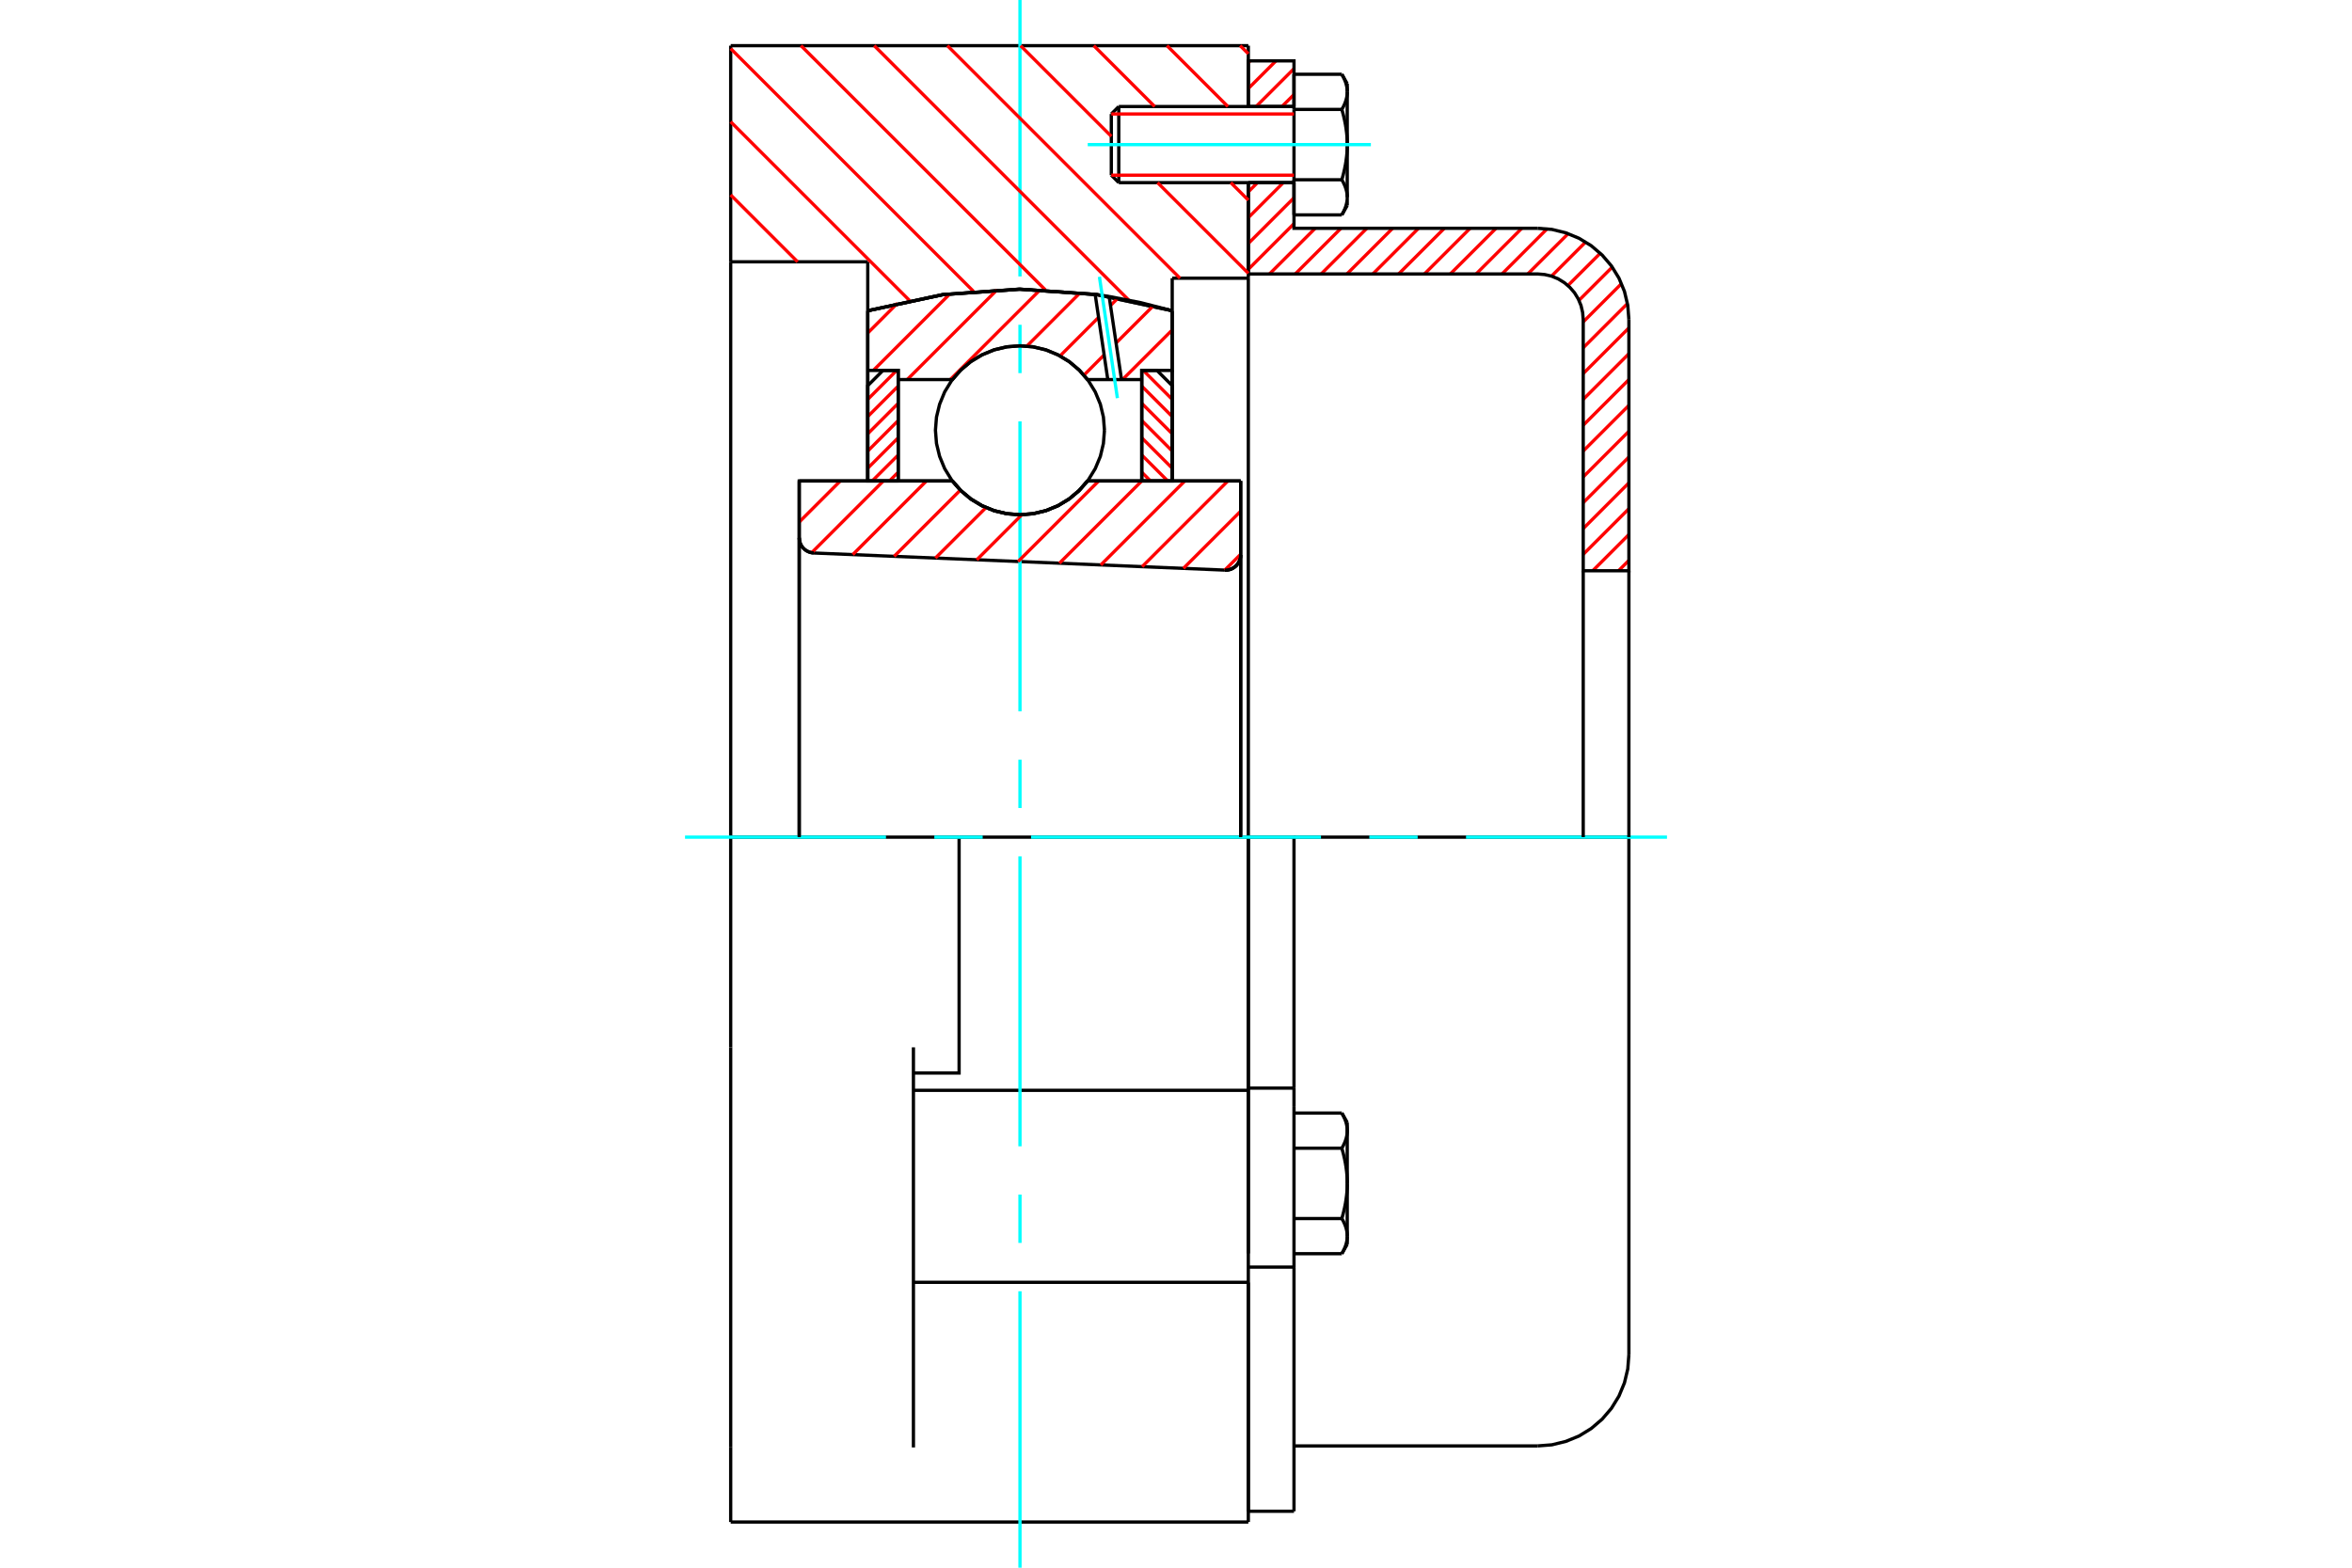 <?xml version="1.0" standalone="no"?>
<!DOCTYPE svg PUBLIC "-//W3C//DTD SVG 1.1//EN"
	"http://www.w3.org/Graphics/SVG/1.1/DTD/svg11.dtd">
<svg xmlns="http://www.w3.org/2000/svg" height="100%" width="100%" viewBox="0 0 36000 24000">
	<rect x="-1800" y="-1200" width="39600" height="26400" style="fill:#FFF"/>
	<g style="fill:none; fill-rule:evenodd" transform="matrix(1 0 0 1 0 0)">
		<g style="fill:none; stroke:#000; stroke-width:50; shape-rendering:geometricPrecision">
			<polyline points="18748,8728 18785,8726 18822,8719 18857,8706 18889,8687 18919,8663 18943,8635 18964,8603 18978,8569 18987,8532 18990,8495"/>
			<line x1="18990" y1="7363" x2="18990" y2="8495"/>
			<line x1="16646" y1="7363" x2="18990" y2="7363"/>
			<polyline points="14577,7363 14709,7513 14862,7641 15033,7744 15218,7819 15413,7865 15612,7880 15811,7865 16005,7819 16190,7744 16361,7641 16514,7513 16646,7363"/>
			<line x1="12233" y1="7363" x2="14577" y2="7363"/>
			<line x1="12233" y1="8233" x2="12233" y2="7363"/>
			<polyline points="12233,8233 12236,8268 12244,8303 12257,8336 12275,8367 12298,8394 12324,8418 12354,8437 12387,8452 12421,8461 12456,8466"/>
			<line x1="18748" y1="8728" x2="12456" y2="8466"/>
			<line x1="18990" y1="8495" x2="18990" y2="12816"/>
			<line x1="12233" y1="8233" x2="12233" y2="12816"/>
			<polyline points="18748,8728 18785,8726 18822,8719 18857,8706 18889,8687 18919,8663 18943,8635 18964,8603 18978,8569 18987,8532 18990,8495"/>
			<line x1="11184" y1="699" x2="19107" y2="699"/>
			<polyline points="19107,19631 19107,16805 19107,16692"/>
			<line x1="13981" y1="16692" x2="19107" y2="16692"/>
			<line x1="19107" y1="12816" x2="19107" y2="16692"/>
			<line x1="19107" y1="12816" x2="14680" y2="12816"/>
			<line x1="19107" y1="19631" x2="19107" y2="23301"/>
			<line x1="11184" y1="23301" x2="11184" y2="22159"/>
			<line x1="13981" y1="22159" x2="13981" y2="16034"/>
			<line x1="14680" y1="12816" x2="11184" y2="12816"/>
			<line x1="13282" y1="4008" x2="11184" y2="4008"/>
			<line x1="13282" y1="4757" x2="13282" y2="4008"/>
			<polyline points="17942,4757 16788,4510 15612,4427 14435,4510 13282,4757"/>
			<line x1="17942" y1="4259" x2="17942" y2="4757"/>
			<line x1="19107" y1="4259" x2="17942" y2="4259"/>
			<line x1="19107" y1="2796" x2="19107" y2="4259"/>
			<line x1="19107" y1="699" x2="19107" y2="1631"/>
			<line x1="11184" y1="4008" x2="11184" y2="699"/>
			<line x1="11184" y1="16034" x2="11184" y2="12816"/>
			<polyline points="13981,16427 14680,16427 14680,12816"/>
			<line x1="13282" y1="7363" x2="13282" y2="4757"/>
			<line x1="17942" y1="4757" x2="17942" y2="7363"/>
			<line x1="19107" y1="4259" x2="19107" y2="19189"/>
			<line x1="11184" y1="12816" x2="11184" y2="4008"/>
			<line x1="11184" y1="22159" x2="11184" y2="16034"/>
			<line x1="13981" y1="19631" x2="19107" y2="19631"/>
			<line x1="11184" y1="23301" x2="19107" y2="23301"/>
			<line x1="19107" y1="16658" x2="19806" y2="16658"/>
			<line x1="19806" y1="16936" x2="19806" y2="16658"/>
			<line x1="19806" y1="17007" x2="19806" y2="16936"/>
			<line x1="19806" y1="19398" x2="19806" y2="17007"/>
			<polyline points="19806,16658 19806,12816 19107,12816"/>
			<line x1="19107" y1="23136" x2="19107" y2="19631"/>
			<line x1="19806" y1="23136" x2="19806" y2="19398"/>
			<polyline points="20621,17309 20621,17302 20621,17295 20621,17287 20620,17280 20620,17272 20619,17265 20618,17258 20617,17250 20616,17243 20615,17236 20613,17228 20612,17221 20610,17213 20608,17206 20606,17198 20604,17191 20602,17183 20600,17176 20597,17168 20595,17161 20592,17153 20589,17145 20586,17138 20583,17130 20580,17122 20576,17114 20572,17106 20569,17098 20565,17090 20561,17082 20557,17074 20552,17066 20548,17057 20543,17049 20538,17040"/>
			<line x1="20621" y1="17184" x2="20621" y2="17309"/>
			<polyline points="20621,18117 20621,18102 20621,18087 20621,18072 20620,18057 20620,18043 20619,18028 20618,18013 20617,17999 20616,17984 20615,17969 20613,17954 20612,17939 20610,17925 20608,17910 20606,17895 20604,17880 20602,17865 20600,17850 20597,17835 20595,17819 20592,17804 20589,17789 20586,17773 20583,17758 20580,17742 20576,17726 20572,17710 20569,17694 20565,17678 20561,17662 20557,17646 20552,17629 20548,17612 20543,17595 20538,17578"/>
			<line x1="20621" y1="17309" x2="20621" y2="18117"/>
			<polyline points="20538,17578 20543,17570 20548,17561 20552,17553 20557,17545 20561,17537 20565,17529 20569,17520 20572,17512 20576,17504 20580,17497 20583,17489 20586,17481 20589,17473 20592,17466 20595,17458 20597,17450 20600,17443 20602,17435 20604,17428 20606,17420 20608,17413 20610,17405 20612,17398 20613,17390 20615,17383 20616,17376 20617,17368 20618,17361 20619,17354 20620,17346 20620,17339 20621,17331 20621,17324 20621,17317 20621,17309"/>
			<polyline points="20621,18924 20621,18916 20621,18909 20621,18902 20620,18894 20620,18887 20619,18879 20618,18872 20617,18865 20616,18857 20615,18850 20613,18843 20612,18835 20610,18828 20608,18820 20606,18813 20604,18805 20602,18798 20600,18790 20597,18783 20595,18775 20592,18767 20589,18760 20586,18752 20583,18744 20580,18736 20576,18729 20572,18721 20569,18713 20565,18705 20561,18696 20557,18688 20552,18680 20548,18672 20543,18663 20538,18655"/>
			<line x1="20621" y1="18117" x2="20621" y2="18924"/>
			<polyline points="20538,18655 20543,18638 20548,18621 20552,18604 20557,18588 20561,18571 20565,18555 20569,18539 20572,18523 20576,18507 20580,18491 20583,18475 20586,18460 20589,18444 20592,18429 20595,18414 20597,18398 20600,18383 20602,18368 20604,18353 20606,18338 20608,18323 20610,18308 20612,18294 20613,18279 20615,18264 20616,18249 20617,18234 20618,18220 20619,18205 20620,18190 20620,18176 20621,18161 20621,18146 20621,18131 20621,18117"/>
			<line x1="20621" y1="18924" x2="20621" y2="19049"/>
			<polyline points="20538,19193 20543,19184 20548,19176 20552,19167 20557,19159 20561,19151 20565,19143 20569,19135 20572,19127 20576,19119 20580,19111 20583,19103 20586,19095 20589,19088 20592,19080 20595,19072 20597,19065 20600,19057 20602,19050 20604,19042 20606,19035 20608,19027 20610,19020 20612,19012 20613,19005 20615,18997 20616,18990 20617,18983 20618,18975 20619,18968 20620,18961 20620,18953 20621,18946 20621,18938 20621,18931 20621,18924"/>
			<line x1="19806" y1="19193" x2="20538" y2="19193"/>
			<line x1="19806" y1="18655" x2="20538" y2="18655"/>
			<line x1="19806" y1="17578" x2="20538" y2="17578"/>
			<line x1="19806" y1="17040" x2="20538" y2="17040"/>
			<polyline points="24932,12816 23534,12816 19806,12816"/>
			<line x1="24932" y1="20738" x2="24932" y2="12816"/>
			<line x1="17010" y1="1745" x2="17010" y2="2682"/>
			<line x1="17124" y1="1631" x2="17124" y2="2796"/>
			<polyline points="20621,1406 20621,1399 20621,1392 20621,1384 20620,1377 20620,1370 20619,1362 20618,1355 20617,1347 20616,1340 20615,1333 20613,1325 20612,1318 20610,1310 20608,1303 20606,1296 20604,1288 20602,1281 20600,1273 20597,1265 20595,1258 20592,1250 20589,1243 20586,1235 20583,1227 20580,1219 20576,1211 20572,1203 20569,1195 20565,1187 20561,1179 20557,1171 20552,1163 20548,1154 20543,1146 20538,1137"/>
			<line x1="20621" y1="1282" x2="20621" y2="1406"/>
			<polyline points="20538,3290 20543,3281 20548,3273 20552,3265 20557,3256 20561,3248 20565,3240 20569,3232 20572,3224 20576,3216 20580,3208 20583,3200 20586,3192 20589,3185 20592,3177 20595,3169 20597,3162 20600,3154 20602,3147 20604,3139 20606,3132 20608,3124 20610,3117 20612,3109 20613,3102 20615,3094 20616,3087 20617,3080 20618,3072 20619,3065 20620,3058 20620,3050 20621,3043 20621,3036 20621,3028 20621,3021 20621,3146"/>
			<polyline points="20621,2214 20621,2199 20621,2184 20621,2169 20620,2155 20620,2140 20619,2125 20618,2110 20617,2096 20616,2081 20615,2066 20613,2051 20612,2037 20610,2022 20608,2007 20606,1992 20604,1977 20602,1962 20600,1947 20597,1932 20595,1916 20592,1901 20589,1886 20586,1870 20583,1855 20580,1839 20576,1823 20572,1807 20569,1791 20565,1775 20561,1759 20557,1743 20552,1726 20548,1709 20543,1692 20538,1675"/>
			<line x1="20621" y1="1406" x2="20621" y2="2214"/>
			<polyline points="20538,1675 20543,1667 20548,1659 20552,1650 20557,1642 20561,1634 20565,1626 20569,1618 20572,1610 20576,1602 20580,1594 20583,1586 20586,1578 20589,1570 20592,1563 20595,1555 20597,1547 20600,1540 20602,1532 20604,1525 20606,1517 20608,1510 20610,1502 20612,1495 20613,1488 20615,1480 20616,1473 20617,1465 20618,1458 20619,1451 20620,1443 20620,1436 20621,1429 20621,1421 20621,1414 20621,1406"/>
			<polyline points="20621,3021 20621,3013 20621,3006 20621,2999 20620,2991 20620,2984 20619,2977 20618,2969 20617,2962 20616,2954 20615,2947 20613,2940 20612,2932 20610,2925 20608,2917 20606,2910 20604,2902 20602,2895 20600,2887 20597,2880 20595,2872 20592,2865 20589,2857 20586,2849 20583,2841 20580,2833 20576,2826 20572,2818 20569,2810 20565,2802 20561,2793 20557,2785 20552,2777 20548,2769 20543,2760 20538,2752"/>
			<line x1="20621" y1="2214" x2="20621" y2="3021"/>
			<polyline points="20538,2752 20543,2735 20548,2718 20552,2701 20557,2685 20561,2668 20565,2652 20569,2636 20572,2620 20576,2604 20580,2588 20583,2572 20586,2557 20589,2541 20592,2526 20595,2511 20597,2496 20600,2480 20602,2465 20604,2450 20606,2435 20608,2420 20610,2405 20612,2391 20613,2376 20615,2361 20616,2346 20617,2332 20618,2317 20619,2302 20620,2287 20620,2273 20621,2258 20621,2243 20621,2228 20621,2214"/>
			<line x1="19806" y1="1675" x2="20538" y2="1675"/>
			<polyline points="19806,1675 19806,2752 20538,2752"/>
			<line x1="19806" y1="1137" x2="20538" y2="1137"/>
			<line x1="19806" y1="1137" x2="19806" y2="1675"/>
			<line x1="19806" y1="3290" x2="20538" y2="3290"/>
			<line x1="19806" y1="2752" x2="19806" y2="3290"/>
			<line x1="19107" y1="19398" x2="19806" y2="19398"/>
			<line x1="19107" y1="23136" x2="19806" y2="23136"/>
			<line x1="20621" y1="17184" x2="20538" y2="17040"/>
			<line x1="20538" y1="19193" x2="20621" y2="19049"/>
			<polyline points="23534,22136 23753,22119 23966,22067 24169,21984 24356,21869 24523,21726 24665,21560 24780,21373 24864,21170 24915,20957 24932,20738"/>
			<line x1="19806" y1="22136" x2="23534" y2="22136"/>
			<line x1="17124" y1="1631" x2="17010" y2="1745"/>
			<line x1="17010" y1="2682" x2="17124" y2="2796"/>
			<line x1="19806" y1="1631" x2="17124" y2="1631"/>
			<line x1="17124" y1="2796" x2="19806" y2="2796"/>
			<line x1="20621" y1="1282" x2="20538" y2="1137"/>
			<line x1="20538" y1="3290" x2="20621" y2="3146"/>
		</g>
		<g style="fill:none; stroke:#0FF; stroke-width:50; shape-rendering:geometricPrecision">
			<line x1="15612" y1="24000" x2="15612" y2="19768"/>
			<line x1="15612" y1="19028" x2="15612" y2="18288"/>
			<line x1="15612" y1="17549" x2="15612" y2="13110"/>
			<line x1="15612" y1="12370" x2="15612" y2="11630"/>
			<line x1="15612" y1="10890" x2="15612" y2="6451"/>
			<line x1="15612" y1="5712" x2="15612" y2="4972"/>
			<line x1="15612" y1="4232" x2="15612" y2="0"/>
			<line x1="10485" y1="12816" x2="13561" y2="12816"/>
			<line x1="14301" y1="12816" x2="15041" y2="12816"/>
			<line x1="15781" y1="12816" x2="20219" y2="12816"/>
			<line x1="20959" y1="12816" x2="21699" y2="12816"/>
			<line x1="22439" y1="12816" x2="25515" y2="12816"/>
			<line x1="16649" y1="2214" x2="20983" y2="2214"/>
		</g>
		<g style="fill:none; stroke:#F00; stroke-width:50; shape-rendering:geometricPrecision">
			<line x1="24932" y1="8579" x2="24773" y2="8738"/>
			<line x1="24932" y1="8183" x2="24378" y2="8738"/>
			<line x1="24932" y1="7788" x2="24233" y2="8487"/>
			<line x1="24932" y1="7392" x2="24233" y2="8092"/>
			<line x1="24932" y1="6997" x2="24233" y2="7696"/>
			<line x1="24932" y1="6602" x2="24233" y2="7301"/>
			<line x1="24932" y1="6206" x2="24233" y2="6905"/>
			<line x1="24932" y1="5811" x2="24233" y2="6510"/>
			<line x1="24932" y1="5415" x2="24233" y2="6114"/>
			<line x1="24932" y1="5020" x2="24233" y2="5719"/>
			<line x1="24910" y1="4647" x2="24233" y2="5324"/>
			<line x1="24818" y1="4343" x2="24233" y2="4928"/>
			<line x1="24677" y1="4089" x2="24168" y2="4598"/>
			<line x1="24494" y1="3877" x2="23999" y2="4371"/>
			<line x1="24270" y1="3705" x2="23747" y2="4228"/>
			<line x1="24003" y1="3577" x2="23385" y2="4194"/>
			<line x1="23680" y1="3503" x2="22990" y2="4194"/>
			<line x1="23293" y1="3495" x2="22594" y2="4194"/>
			<line x1="22898" y1="3495" x2="22199" y2="4194"/>
			<line x1="22502" y1="3495" x2="21803" y2="4194"/>
			<line x1="22107" y1="3495" x2="21408" y2="4194"/>
			<line x1="21712" y1="3495" x2="21013" y2="4194"/>
			<line x1="21316" y1="3495" x2="20617" y2="4194"/>
			<line x1="20921" y1="3495" x2="20222" y2="4194"/>
			<line x1="20525" y1="3495" x2="19826" y2="4194"/>
			<line x1="20130" y1="3495" x2="19431" y2="4194"/>
			<line x1="19806" y1="3424" x2="19107" y2="4123"/>
			<line x1="19806" y1="3028" x2="19107" y2="3727"/>
			<line x1="19643" y1="2796" x2="19107" y2="3332"/>
			<line x1="19247" y1="2796" x2="19107" y2="2937"/>
			<line x1="19806" y1="1447" x2="19621" y2="1631"/>
			<line x1="19806" y1="1051" x2="19226" y2="1631"/>
			<line x1="19530" y1="932" x2="19107" y2="1355"/>
			<line x1="19134" y1="932" x2="19107" y2="959"/>
		</g>
		<g style="fill:none; stroke:#000; stroke-width:50; shape-rendering:geometricPrecision">
			<line x1="19107" y1="4194" x2="19107" y2="2796"/>
			<line x1="19107" y1="1631" x2="19806" y2="1631"/>
			<line x1="19806" y1="2796" x2="19107" y2="2796"/>
			<polyline points="19107,1631 19107,932 19806,932 19806,1631"/>
			<polyline points="19806,2796 19806,3495 23534,3495"/>
			<polyline points="24932,4893 24915,4675 24864,4461 24780,4258 24665,4071 24523,3905 24356,3762 24169,3648 23966,3564 23753,3512 23534,3495"/>
			<polyline points="24932,4893 24932,8738 24233,8738 24233,4893 24224,4784 24199,4677 24157,4576 24100,4482 24028,4399 23945,4328 23851,4270 23750,4228 23643,4203 23534,4194 19107,4194"/>
			<line x1="24932" y1="12816" x2="24932" y2="8738"/>
			<line x1="24233" y1="8738" x2="24233" y2="12816"/>
		</g>
		<g style="fill:none; stroke:#F00; stroke-width:50; shape-rendering:geometricPrecision">
			<line x1="18982" y1="699" x2="19107" y2="823"/>
			<line x1="17862" y1="699" x2="18794" y2="1631"/>
			<line x1="16742" y1="699" x2="17674" y2="1631"/>
			<line x1="18839" y1="2796" x2="19107" y2="3064"/>
			<line x1="15621" y1="699" x2="17010" y2="2087"/>
			<line x1="17718" y1="2796" x2="19107" y2="4184"/>
			<line x1="14501" y1="699" x2="18061" y2="4259"/>
			<line x1="13381" y1="699" x2="17280" y2="4598"/>
			<line x1="12260" y1="699" x2="16001" y2="4439"/>
			<line x1="11184" y1="744" x2="14900" y2="4460"/>
			<line x1="11184" y1="1864" x2="13923" y2="4602"/>
			<line x1="11184" y1="2984" x2="12208" y2="4008"/>
		</g>
		<g style="fill:none; stroke:#000; stroke-width:50; shape-rendering:geometricPrecision">
			<polyline points="17942,4757 16788,4510 15612,4427 14435,4510 13282,4757"/>
		</g>
		<g style="fill:none; stroke:#F00; stroke-width:50; shape-rendering:geometricPrecision">
			<line x1="13724" y1="5671" x2="13282" y2="6114"/>
			<line x1="13748" y1="5911" x2="13282" y2="6377"/>
			<line x1="13748" y1="6175" x2="13282" y2="6641"/>
			<line x1="13748" y1="6438" x2="13282" y2="6905"/>
			<line x1="13748" y1="6702" x2="13282" y2="7168"/>
			<line x1="13748" y1="6966" x2="13350" y2="7363"/>
			<line x1="13748" y1="7229" x2="13614" y2="7363"/>
		</g>
		<g style="fill:none; stroke:#000; stroke-width:50; shape-rendering:geometricPrecision">
			<polyline points="13748,7363 13748,5671 13515,5671 13282,5904 13282,7363 13748,7363"/>
		</g>
		<g style="fill:none; stroke:#F00; stroke-width:50; shape-rendering:geometricPrecision">
			<line x1="17499" y1="5671" x2="17942" y2="6114"/>
			<line x1="17476" y1="5911" x2="17942" y2="6377"/>
			<line x1="17476" y1="6175" x2="17942" y2="6641"/>
			<line x1="17476" y1="6438" x2="17942" y2="6905"/>
			<line x1="17476" y1="6702" x2="17942" y2="7168"/>
			<line x1="17476" y1="6966" x2="17873" y2="7363"/>
			<line x1="17476" y1="7229" x2="17609" y2="7363"/>
		</g>
		<g style="fill:none; stroke:#000; stroke-width:50; shape-rendering:geometricPrecision">
			<polyline points="17476,7363 17476,5671 17709,5671 17942,5904 17942,7363 17476,7363"/>
			<polyline points="16905,6587 16889,6385 16842,6188 16764,6000 16658,5827 16526,5673 16372,5541 16199,5435 16011,5357 15814,5310 15612,5294 15409,5310 15212,5357 15025,5435 14852,5541 14697,5673 14565,5827 14459,6000 14382,6188 14334,6385 14318,6587 14334,6789 14382,6987 14459,7174 14565,7347 14697,7502 14852,7633 15025,7739 15212,7817 15409,7864 15612,7880 15814,7864 16011,7817 16199,7739 16372,7633 16526,7502 16658,7347 16764,7174 16842,6987 16889,6789 16905,6587"/>
		</g>
		<g style="fill:none; stroke:#F00; stroke-width:50; shape-rendering:geometricPrecision">
			<line x1="17942" y1="5051" x2="17181" y2="5811"/>
			<line x1="17651" y1="4683" x2="17083" y2="5251"/>
			<line x1="16900" y1="5433" x2="16591" y2="5743"/>
			<line x1="17110" y1="4565" x2="16998" y2="4677"/>
			<line x1="16815" y1="4859" x2="16225" y2="5449"/>
			<line x1="16533" y1="4482" x2="15717" y2="5299"/>
			<line x1="15920" y1="4437" x2="14545" y2="5811"/>
			<line x1="15261" y1="4437" x2="13886" y2="5811"/>
			<line x1="14539" y1="4499" x2="13367" y2="5671"/>
			<line x1="13737" y1="4642" x2="13282" y2="5098"/>
		</g>
		<g style="fill:none; stroke:#000; stroke-width:50; shape-rendering:geometricPrecision">
			<polyline points="13282,7363 13282,5671 13282,4757"/>
			<polyline points="16763,4507 15594,4427 14426,4511 13282,4757"/>
			<polyline points="16977,4539 16870,4522 16763,4507"/>
			<polyline points="17942,4757 17463,4634 16977,4539"/>
			<polyline points="17942,4757 17942,5671 17476,5671 17476,5811 17476,7363"/>
			<polyline points="17476,5811 17166,5811 16956,5811 16646,5811 16514,5661 16361,5533 16190,5431 16005,5355 15811,5309 15612,5294 15413,5309 15218,5355 15033,5431 14862,5533 14709,5661 14577,5811 13748,5811 13748,7363"/>
			<polyline points="13748,5811 13748,5671 13282,5671"/>
			<line x1="17942" y1="5671" x2="17942" y2="7363"/>
		</g>
		<g style="fill:none; stroke:#0FF; stroke-width:50; shape-rendering:geometricPrecision">
			<line x1="17103" y1="6095" x2="16828" y2="4238"/>
		</g>
		<g style="fill:none; stroke:#000; stroke-width:50; shape-rendering:geometricPrecision">
			<line x1="16956" y1="5811" x2="16763" y2="4507"/>
			<line x1="17166" y1="5811" x2="16977" y2="4539"/>
		</g>
		<g style="fill:none; stroke:#F00; stroke-width:50; shape-rendering:geometricPrecision">
			<line x1="18990" y1="8485" x2="18747" y2="8728"/>
			<line x1="18990" y1="7826" x2="18114" y2="8701"/>
			<line x1="18794" y1="7363" x2="17482" y2="8675"/>
			<line x1="18135" y1="7363" x2="16849" y2="8649"/>
			<line x1="17476" y1="7363" x2="16216" y2="8622"/>
			<line x1="16817" y1="7363" x2="15584" y2="8596"/>
			<line x1="15641" y1="7880" x2="14951" y2="8570"/>
			<line x1="15091" y1="7771" x2="14318" y2="8543"/>
			<line x1="14699" y1="7503" x2="13686" y2="8517"/>
			<line x1="14180" y1="7363" x2="13053" y2="8490"/>
			<line x1="13521" y1="7363" x2="12423" y2="8462"/>
			<line x1="12862" y1="7363" x2="12233" y2="7992"/>
		</g>
		<g style="fill:none; stroke:#000; stroke-width:50; shape-rendering:geometricPrecision">
			<polyline points="12233,8233 12236,8268 12244,8303 12257,8336 12275,8367 12298,8394 12324,8418 12354,8437 12387,8452 12421,8461 12456,8466"/>
			<polyline points="18748,8728 18785,8726 18822,8719 18857,8706 18889,8687 18919,8663 18943,8635 18964,8603 18978,8569 18987,8532 18990,8495"/>
			<polyline points="18990,7363 18524,7363 16646,7363"/>
			<polyline points="14577,7363 14709,7513 14862,7641 15033,7744 15218,7819 15413,7865 15612,7880 15811,7865 16005,7819 16190,7744 16361,7641 16514,7513 16646,7363"/>
			<polyline points="14577,7363 12699,7363 12233,7363 12233,12816"/>
			<line x1="18990" y1="12816" x2="18990" y2="7363"/>
		</g>
		<g style="fill:none; stroke:#F00; stroke-width:50; shape-rendering:geometricPrecision">
			<line x1="19806" y1="1745" x2="17010" y2="1745"/>
			<line x1="17010" y1="2682" x2="19806" y2="2682"/>
		</g>
	</g>
</svg>
